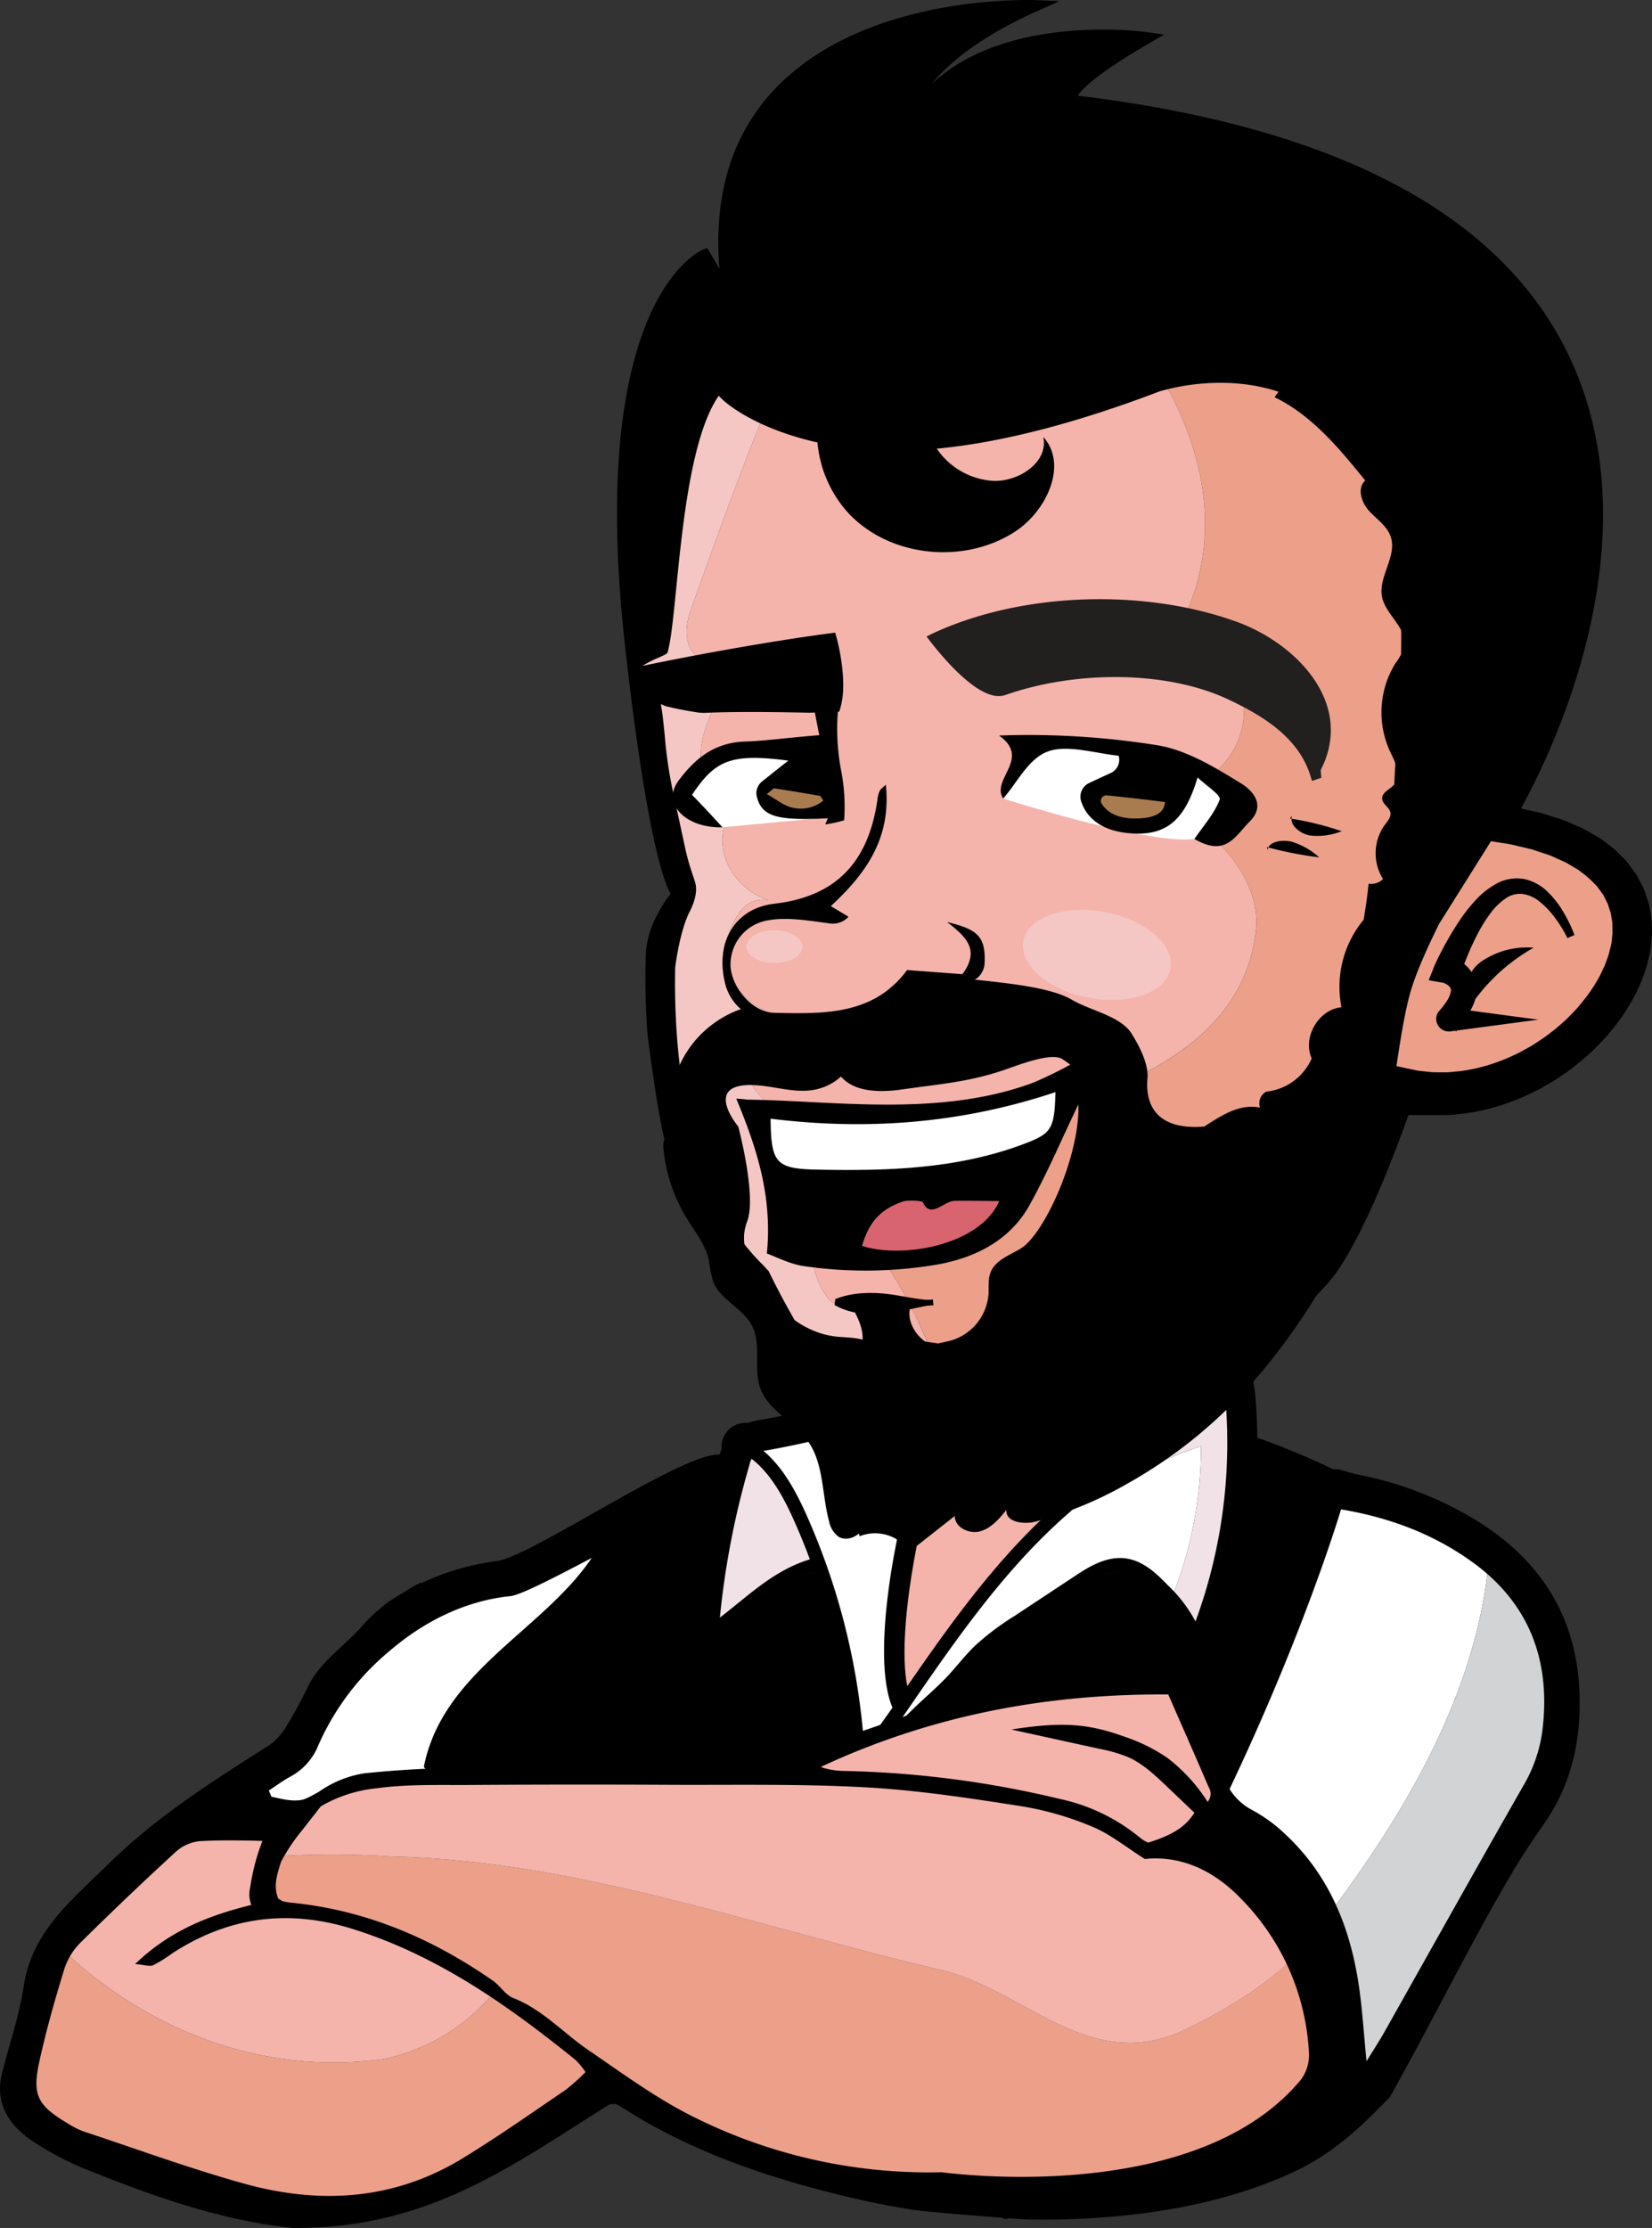 <svg xmlns="http://www.w3.org/2000/svg" width="330.12" height="444.995" viewBox="0 0 330.12 444.995"><rect x="0" y="0" width="330.12" height="444.995" fill="#333333" stroke="none"/><defs><style>.a{fill:#fff;}.b{fill:#f4b4ab;}.c{fill:#eca089;}.d{fill:#f0e2e6;}.e{fill:#5b3327;}.f{fill:#221f1f;}.g{fill:#f5c7c4;}.h{fill:#58595b;}.i{fill:#a97c50;}.j{fill:#d8646f;}.k{fill:#d1d3d4;}</style></defs><g transform="translate(-1109.38 -1268.427)"><path d="M61.712,250.188a49.952,49.952,0,0,0,5.823-6.573,20.86,20.86,0,0,0-4.762,3.013,22.129,22.129,0,0,0-6.6,9.014c1.877-1.785,3.744-3.582,5.536-5.455" transform="translate(1126.076 1340.83)"/><path d="M72.243,274.066c.262.009.524.012.786.021.036-.009.077-.012.113-.021Z" transform="translate(1130.851 1349.88)"/><path class="a" d="M99.374,241.369c-6.371,2.181-13.347,4.305-20.208,4.378-2.7,6.145-9.6,11.679-13.657,15.546a95.452,95.452,0,0,0-9.573,10.065,66.744,66.744,0,0,1-15.347,13.7c-2.356,1.6-4.683,3.159-6.957,4.757a24.679,24.679,0,0,0,19.52-2.061c6.354-3.53,14.924-4.283,23.536-4.011-1.17-.527-1.96-1.066-1.96-1.384,4.106-20.524,26.946-28.309,35.673-45.253-3.618,1.594-7.321,3-11.028,4.267" transform="translate(1119.376 1338.895)"/><path class="b" d="M74.053,328.715a38.935,38.935,0,0,0,22.734-14.136c-13.951-9.11-29.069-15.843-46.108-16.43.9-5.394,0-11.688,2.7-17.082a10.873,10.873,0,0,1-3.9-2.236,27.78,27.78,0,0,1-8.427-1.1,70.54,70.54,0,0,0-11.768,9.959c-4.294,4.682-8.332,9.461-13.234,13.459.689.957-8.017,3.676-7.321,4.612v.006c17.628,17.192,41.089,26.289,65.33,22.945" transform="translate(1111.961 1350.971)"/><path class="c" d="M98.562,308.155a38.933,38.933,0,0,1-22.733,14.136c-24.242,3.344-47.7-5.753-65.33-22.945l-7.79,27.379s19.778,30.159,64.129,22.9l1.845,2.188c19.134-5.424,37.938-11.584,51.2-27.725a249.3,249.3,0,0,0-21.318-15.934" transform="translate(1110.185 1357.394)"/><path class="b" d="M198.712,328.42c-.008-.178-.014-.365-.023-.527,0,.191.01.363.023.527" transform="translate(1168.432 1365.878)"/><path class="c" d="M223.528,321c-18.879,8.091-31.465-8.99-48.547-12.587-37.759-8.99-71.921-21.575-108.78-22.474a187.273,187.273,0,0,0-24.365.012c-.326,3.067-.3,6.168-.688,9.049a70.33,70.33,0,0,1,23.186,5.511c16.133,5.9,30.55,16.578,44.119,27.681-.521.636-1.056,1.25-1.6,1.856,42,25.534,94.141,37.257,138.694,11.387-.005-.149-.013-.284-.019-.428-.013-.163-.022-.336-.023-.527.009.162.016.349.023.527.012.145.027.283.045.414,1.347-.782,2.688-1.589,4.02-2.44a18.089,18.089,0,0,0,3.125-2.615,32,32,0,0,0,3.582-9.113c.267-1.391-1.551-9.2-3.272-16.794-1.145-2.584-2.452-5.121-3.777-7.538-6.831,8.066-16.744,13.852-25.729,18.079" transform="translate(1121.61 1353.291)"/><path class="b" d="M225.169,287.864c-21.849-8.288-43.7-10.893-66.077-13.636q-2.672-.047-5.351-.075c.257.608-.3-.113-.3.633-6-1.153-11.411-.376-17.6-.679-8.638.025-17.3.074-25.952.018-9.284.261-18.59.577-27.772.274-2.326.528-5.7-.381-7.816-1.334a76.135,76.135,0,0,0-10.712.339c-9.489,2.059-16.855,7.865-21.876,15.931-.014.113-.018.227-.031.34a187.3,187.3,0,0,1,24.365-.013c36.86.9,71.022,13.486,108.781,22.475,17.082,3.6,29.667,20.677,48.547,12.587,8.984-4.229,18.9-10.013,25.729-18.079-.485-.883-.972-1.753-1.455-2.6-4.495-8.092-14.385-12.587-22.475-16.183" transform="translate(1121.767 1349.568)"/><path d="M127.834,273.411a4.847,4.847,0,0,1,.3.624q2.679.027,5.351.075-2.819-.344-5.652-.7" transform="translate(1147.373 1349.686)"/><path d="M41.057,293.661a74.991,74.991,0,0,1,23.306,4.683,70.319,70.319,0,0,0-23.185-5.511c-.038.278-.075.554-.121.828" transform="translate(1121.583 1355.458)"/><path d="M272.98,272.317a1.786,1.786,0,0,1,.086-1.723c-18.776-16.478-37.232-29.279-60.649-37.571-.023-2.8-.149-5.573-.379-8.258-.569-6.657-3.05-10.867-7.371-12.513-.272-.1-.54-.191-.8-.266,1.815-7.805,3.8-15.661,5.568-21.971a3.406,3.406,0,0,0-.1-2.152l.3-1.538a3.516,3.516,0,0,0-.724-2.98,3.422,3.422,0,0,0-4.464-.654l-3.147,2.039a3.779,3.779,0,0,0-.8.34,3.351,3.351,0,0,0-.916.772l-6.758,4.381L189.2,192.4a3.464,3.464,0,0,0-1.593-.637,3.5,3.5,0,0,0-3.454,1.8l-.619,1.084a3.4,3.4,0,0,0-.559.748l-1.269,2.29a3.416,3.416,0,0,0-4.186.985,3.528,3.528,0,0,0-.873-.086,3.446,3.446,0,0,0-2.916,1.817l-.21.385q-2.059.9-4.1,1.8l-10.069,4.365-3.945,1.637a5.34,5.34,0,0,1-2.422.47,35.822,35.822,0,0,0-4.01-.271l-1.572-.035a3.578,3.578,0,0,0-2.539,1.049l-1.2.139a3.417,3.417,0,0,0-3,3.787c.179,1.538.354,2.987.523,4.364s.327,2.689.467,3.921c-3.255,1.1-7.063,2.275-11.018,3.39,5.907,22.276,10.651,44.96,2.471,66.094a1,1,0,0,1-.022.105c21.643-6.164,39.772-9.252,61.546-8.646,7.475,3.16,9.274,22.926,12.938,36.136,5.509,2.962,10.716,6.7,13.64,11.962a112.854,112.854,0,0,1,5.234,10.136c-1.562-6.9-3.042-13.618-2.8-15.2q.113-.739.223-1.467a44.7,44.7,0,0,0,12.579,8.119c.585.239,1.186.464,1.786.689a12.211,12.211,0,0,1,4.225,2.147,4.6,4.6,0,0,0,1.048.819,7.826,7.826,0,0,0,1.263,1.234,8.457,8.457,0,0,0,4.911,1.71c1.127-3.413,2.251-6.841,4.748-9.363a12.49,12.49,0,0,0-6.758.275c-.9-18.879,12.585-33.264,26.071-42.254a4.3,4.3,0,0,1,2.28-.909,42.52,42.52,0,0,0-3.034-14.675" transform="translate(1148.205 1322.56)"/><path class="b" d="M202.076,268.774c-.754-3-1.162-8.429-4.94-8.977a1.767,1.767,0,0,1-1.455-1.009c-1.308.092-2.623.138-3.945.2-3.12.152-6.55,1.82-9.582.808a2.458,2.458,0,0,1-.5-.23,1.907,1.907,0,0,1-1.005.6,12.39,12.39,0,0,1-1.912.237l-.021.007-.132.031a2.305,2.305,0,0,1-2.889.547,1.94,1.94,0,0,1-.721-.678c-1.7.206-3.413.243-5.12.438-.071.031-.139.066-.218.092a1.969,1.969,0,0,1-1.059.017c-2.373,1.3-4.949,1.429-7.6,1.781a45.5,45.5,0,0,0-5.691,1.083,24.335,24.335,0,0,1-4.676,1.689,2.514,2.514,0,0,1-2.552-1.275c-4.453,1.392-8.886,2.976-13.277,4.682-.236,1.763-6.341,3.544-9.867,6.188a6.738,6.738,0,0,1,3.787,2.746q2.833.354,5.653.7c22.378,2.744,36.113,4.378,57.962,12.666,2.828,1.257,13.989,3.6,16.949,5.191-3.068-5.185-3.237-12.666-3.552-19.706-2.069-2.1-2.911-4.938-3.637-7.834" transform="translate(1146.505 1345.34)"/><path d="M120.21,273.913c-8.552-.416-17.242-.228-25.952.017,8.651.057,17.314.006,25.952-.017" transform="translate(1137.394 1349.762)"/><path d="M64.047,273.314a34.168,34.168,0,0,0-12.825,3.672,23.89,23.89,0,0,1-11.092,3.157,10.863,10.863,0,0,0,3.9,2.236,20.329,20.329,0,0,0-1.86,6.866c5.021-8.066,12.387-13.874,21.877-15.932" transform="translate(1121.307 1349.657)"/><path d="M198.742,329.776c.523,3.763,4.187.173,7.145-5.055a18.046,18.046,0,0,1-3.125,2.615c-1.332.851-2.674,1.658-4.02,2.44" transform="translate(1168.447 1364.935)"/><path d="M150.046,215.491a170.146,170.146,0,0,1-17.323,4.036,15.289,15.289,0,0,0-2.709.641,4.8,4.8,0,0,0-1.719.149,4.764,4.764,0,0,0-3.5,5.032c-.161.406-.293.8-.4,1.152l-15.14,8.407c-2.022,1.122-4.059,2.252-6.114,3.36-.021.055-.044.112-.065.166-6.294,20.677-33.264,27.869-37.759,50.344,0,.89,6.164,3.536,9.777,2.718-.262-.009-.525-.012-.786-.021h.9c-.036.009-.077.012-.113.021,20.518.678,41.652-1.732,61.786.313.022-.009.038-.021.061-.028a19.368,19.368,0,0,1,5.194-.965,26.643,26.643,0,0,1,2.731-.02,5.183,5.183,0,0,1,1.7.126,6.527,6.527,0,0,0-3.932-3.042c3.6-2.7,9.89-4.495,9.89-6.294,8.18-21.134,3.436-43.818-2.471-66.094" transform="translate(1128.792 1332.472)"/><path class="a" d="M179.706,237.138c-1.156.994-2.3,2-3.422,3.03-11.821,10.91-21.065,24.345-30.007,37.336-.16.231-.3.435-.457.655l-.3-.7c-1.239-2.9-1.642-7.159-1.554-11.86.228-12.148,3.753-27.254,4.727-29.518a35.371,35.371,0,0,0,3.116-17.882l-.112-1.8-1.7.6a211.364,211.364,0,0,1-31.058,8.279c-.231.038-.463.077-.691.121l-2.548.8,1.884,1.6c3.912,3.323,6.448,8.28,8.219,12.227A135.608,135.608,0,0,1,136.436,278.1q.292,2.29.519,4.583c1.086-.538,2.2-1.017,3.286-1.476,1.541-.653,3.125-1.3,4.739-1.847l.4-.573.135-.192c-.183.262-.361.514-.538.765a26.756,26.756,0,0,1,4.325-1.109,2.386,2.386,0,0,1,1.038.058c.571-.538,1.153-1.078,1.773-1.647,1.389-1.27,2.824-2.584,4.143-3.993.738-.786,1.441-1.606,2.181-2.467,1.023-1.192,2.081-2.424,3.231-3.539a52.149,52.149,0,0,1,7.674-5.782l12.1-8c2.3-1.518,5.769-3.8,9.276-3.327,3.2.442,5.756,3.073,7.624,5,.353.365.715.743,1.075,1.131a80.456,80.456,0,0,0,6.2-31.164,119.665,119.665,0,0,0-25.913,12.618" transform="translate(1143.766 1332.742)"/><path class="d" d="M197.5,218.518c-.4-4.67-1.849-7.513-4.308-8.45a9.929,9.929,0,0,0-1.743-.429,11.246,11.246,0,0,1-1.456-.339l-1.248-.409-.459,1.228A23.621,23.621,0,0,0,187.161,215a16.565,16.565,0,0,1-1.882,6.307l-3.313,3.8c-3.286,3.041-6.816,5.918-10.228,8.7-2.217,1.8-4.478,3.657-6.7,5.565a119.723,119.723,0,0,1,25.913-12.618,80.478,80.478,0,0,1-6.2,31.164,23.1,23.1,0,0,1,4.161,5.7l1.387,2.978,1.134-3.083a105.232,105.232,0,0,0,6.059-44.992" transform="translate(1158.431 1330.51)"/><path class="d" d="M130.773,245.611c-1.034-2.772-2.121-5.433-3.234-7.909-2-4.445-4.595-9.429-8.747-12.691l-1.009-.793-.854.957c-.106.118-.209.241-.309.367l-.138.171-.077.208c-.121.327-.233.672-.342,1.044a168.278,168.278,0,0,0-4.416,19.374c-.306,2.14-.615,4.278-.955,6.452q-.3,2.372-.532,4.753l-.309,3.134,2.5-1.916c1.227-.942,2.43-1.9,3.6-2.845,4.326-3.509,8.412-6.825,13.945-8.524l1.385-.425Z" transform="translate(1142.029 1335.066)"/><path class="c" d="M171.541,211.625l.475-1.432v0l3.152-9.5h0l.957-2.889-.036.013.422-1.293-1.16,1.54-1.727.575-.582-.878-.8,1.454q-2.592,1.125-5.176,2.266l-10.12,4.386-4.055,1.68a8.4,8.4,0,0,1-4.075.656,32.6,32.6,0,0,0-3.63-.241l-1.571-.035.183,1.562c.149,1.27.3,2.493.438,3.654a96.144,96.144,0,0,0,27.3-1.522" transform="translate(1152.065 1326.836)"/><path class="b" d="M173.436,208.454c-.366.689-.751,1.374-1.114,2.063l.651-1.963a96.1,96.1,0,0,1-27.3,1.522l0,.022c1.362,11.182,2.183,17.931-2.226,28.16-1.319,3.059-6.333,26.262-4.064,37.37l.642,3.142,1.821-2.638c7.779-11.274,15.591-22.161,25.031-31.521,5.2-12.307,11.055-24.246,12.742-37.749-2.091.627-4.148,1.148-6.186,1.593" transform="translate(1150.633 1329.907)"/><path class="c" d="M187.673,191.233v0l-1.8,1.167-6.02,3.62h0l-1.778,1.044.392-2.658-1.349,2.366.132-.467-4.535,8.185q-.317.56-.629,1.122l-.3.544,0,.01-.249.453c-1.546,2.789-3.045,5.591-4.534,8.393,2.038-.445,4.094-.966,6.186-1.593-1.688,13.5-7.545,25.442-12.742,37.749.956-.947,1.911-1.9,2.9-2.811,3.252-3,6.743-5.845,10.138-8.611s6.893-5.616,10.157-8.634l3.278-3.746.16-.227a3.142,3.142,0,0,0,.152-.315l.126-.345c.174-.791.368-1.576.592-2.352l.067-.236c.141-.494.278-.969.44-1.413l.23-.248.209-1.291a22.816,22.816,0,0,1,1.171-5l.2-.736-.091-.346a9.282,9.282,0,0,0-.562-1.544c.9-2.833,1.659-5.744,2.4-8.563l1.532-5.662a71.806,71.806,0,0,1,2.709-7.949l.069-.208c.235-.974.454-1.961.65-2.959l.62-3.161Z" transform="translate(1157.066 1323.352)"/><path d="M227.89,307.544a1.364,1.364,0,0,1-.987-.422c-1.384-1.448-3.384-2.2-5.5-2.99-.569-.214-1.139-.427-1.694-.654-8.153-3.317-14.417-9.956-19.943-15.812a33.041,33.041,0,0,1-4.264-5.19c-2.13-3.436-2.967-7.494-3.7-11.074a1.367,1.367,0,0,1,2.677-.553c.725,3.523,1.475,7.163,3.348,10.188a31.061,31.061,0,0,0,3.929,4.753c5.337,5.655,11.383,12.063,18.986,15.158.533.215,1.078.42,1.623.624,2.313.867,4.7,1.762,6.517,3.659a1.367,1.367,0,0,1-.987,2.312" transform="translate(1166.375 1348.601)"/><path d="M138.029,280.247c-4.985-10.692,1.541-39.39,3.023-42.826,4.117-9.551,3.417-15.3,2.022-26.754-.167-1.369-.342-2.811-.52-4.343l4.072-.47c.176,1.522.35,2.955.516,4.318,1.391,11.411,2.229,18.3-2.326,28.871-1.24,2.873-7.289,30.429-3.072,39.471Z" transform="translate(1149.854 1329.608)"/><line class="e" x1="42.053" y1="20.707" transform="translate(1357.286 1560.685)"/><path d="M207.834,217.815c-.454-5.312-2.151-8.455-5.184-9.611a11.128,11.128,0,0,0-1.963-.494,4.292,4.292,0,0,1-2.079-.716,1.366,1.366,0,0,0-2.247.663l-.323,1.244a24.056,24.056,0,0,0-1.249,5.3,15.762,15.762,0,0,1-1.653,5.728l-3.176,3.643c-3.238,2.993-6.732,5.84-10.112,8.594s-6.9,5.619-10.182,8.648c-11.924,11-21.218,24.508-30.205,37.566-.856,1.245-1.629,2.331-2.332,3.318-1.3,1.821-2.376,3.339-3.308,4.916,2.811-1.723,5.9-3.208,8.8-2.793.6-.589,1.24-1.213,1.939-1.893l.2-.2c.843-.819,1.711-1.612,2.578-2.408,1.413-1.295,2.873-2.633,4.224-4.074.764-.816,1.493-1.664,2.222-2.514,1.049-1.222,2.04-2.378,3.143-3.444a51.033,51.033,0,0,1,7.475-5.623l12.087-7.987c2.819-1.863,5.578-3.5,8.349-3.121,2.531.349,4.591,2.287,6.83,4.593,3,3.09,5.7,6.162,5.823,9.782a1.366,1.366,0,0,0,2.627.476,106.237,106.237,0,0,0,7.709-49.593m-8.7,44.637a27.8,27.8,0,0,0-5.495-7.2c-2-2.065-4.748-4.892-8.418-5.4-4.019-.556-7.757,1.913-10.23,3.548L162.9,261.385a53.241,53.241,0,0,0-7.869,5.937c-1.193,1.157-2.273,2.414-3.317,3.631-.7.819-1.4,1.637-2.142,2.424-1.279,1.365-2.7,2.667-4.076,3.927-.886.813-1.773,1.625-2.635,2.463l-.2.2c-1.177,1.144-2.209,2.147-3.135,3.076.664-.934,1.391-1.956,2.187-3.113,8.9-12.937,18.108-26.311,29.808-37.108,3.222-2.974,6.695-5.8,10.055-8.541,3.43-2.794,6.978-5.686,10.295-8.755a1.309,1.309,0,0,0,.1-.105l3.312-3.8a1.436,1.436,0,0,0,.152-.211,17.929,17.929,0,0,0,2.053-6.8,22.086,22.086,0,0,1,1.049-4.6,12.523,12.523,0,0,0,1.65.385,8.86,8.86,0,0,1,1.489.361c1.926.733,3.081,3.186,3.432,7.289a103.554,103.554,0,0,1-5.98,44.4" transform="translate(1149.153 1329.839)"/><path d="M184.125,210.565c-.793,1.17-2.428,1.786-3.87,2.187-.564,2.738-1.078,5.312-1.511,7.59l4.553-3.279c.427-2.125.907-4.4,1.423-6.771-.2.092-.4.18-.6.274" transform="translate(1162.504 1330.926)"/><path d="M138.7,281.195a136.618,136.618,0,0,0-11.417-44.575c-2.45-5.461-5.715-11.478-11.341-14.7a1.367,1.367,0,0,0-1.358,2.373c4.948,2.829,7.936,8.382,10.208,13.442a133.893,133.893,0,0,1,11.225,44.149,9.693,9.693,0,0,1,2.684-.693" transform="translate(1143.23 1334.33)"/><path class="f" d="M177.95,135.874c.093-.13.2-.269.322-.416l-.3.45c-.008-.01-.013-.023-.021-.034" transform="translate(1162.268 1308.685)"/><path class="c" d="M282.9,168l-.012-.616a8.089,8.089,0,0,0-.178-1.886l-.022-.128c-.036-.221-.074-.44-.1-.662a3.109,3.109,0,0,0-.214-.815c-.058-.158-.114-.314-.156-.473l-.036-.1c-.032-.078-.073-.224-.114-.37a4.249,4.249,0,0,0-.3-.793l-.732-1.44a3.316,3.316,0,0,0-.186-.352l-1.208-1.664a4.587,4.587,0,0,0-.553-.6l-.6.486.54-.546c-.113-.112-.227-.223-.332-.34l-.416-.424c-.18-.188-.37-.383-.564-.571l-.067-.057-1.51-1.152c-.249-.2-.468-.368-.7-.524l-2.6-1.516-1.284-.568c-.248-.105-.492-.215-.737-.328l-.082-.036a12.766,12.766,0,0,0-1.952-.769l-2.88-.952-2.991-.711a26.6,26.6,0,0,0-3.033-.582l-3.369-.541-.244.532c-.153.336-.324.682-.518,1.04a58.532,58.532,0,0,1-3.467,5.632c-1.125-.466-3.787-2.8-7.739-13.789l-.031-.087a80.618,80.618,0,0,1-2.777-9.63l1.76.719-1.3-2.041q-.235-.37-.453-.716l-.176-.284-.329-.064h-.012l-.009-.053c-.211-1.084-.31-2.138-.406-3.156a21.061,21.061,0,0,0-.672-4.151c2.1-25.677-1.74-44.126-11.412-54.838-7.836-8.676-18.075-10.5-25.284-10.5a46.843,46.843,0,0,0-10.821,1.286c8.1,14.272,11.764,30.775,4.261,47.281-.785,2.356,9.42,6.28,10.99,12.56,2.356,7.851,0,14.915-6.28,19.625,2.356,1.57,3.141,4.71,1.571,6.28-1.571.785-3.141,2.356-5.495,1.57,7.849,5.495,14.914,14.13,13.344,23.551-3.141,21.979-25.905,30.614-45.529,36.109-.785,0-3.141.785-3.141,2.354,1.571,8.635,1.571,17.27-6.28,21.195-7.065,3.925-14.914,3.141-21.98,1.57,7.952,10.436,13.065,22.447,16.55,35.034,2.365-.08,5.051-.2,7.786-.492,1.337-.112,2.729-.271,4.239-.486,1.481-.174,2.951-.425,4.212-.649,1.413-.217,2.841-.52,4.181-.812,1.532-.3,3.017-.681,4.137-.982l2.056-.528,2.03-.627c1.5-.455,2.76-.843,4.024-1.332,2.88-.994,5.574-2.181,7.826-3.209L194.9,255l3.656-2.1c.786-.447,1.536-.953,2.262-1.442.453-.3.859-.579,1.271-.843,1.03-.641,2-1.389,2.943-2.114l.461-.354a63.734,63.734,0,0,0,5.443-4.582l.946-.859,2.936-3a26.862,26.862,0,0,0,1.788-2.024l.054-.065c.3-.362.6-.725.909-1.077l1.356-1.6c.27-.344.523-.7.776-1.049l1.38-1.907c.518-.71,1.035-1.42,1.535-2.146.431-.728.877-1.44,1.323-2.152l.052-.083a50.055,50.055,0,0,0,2.875-5.015l.712-1.371c.411-.785.824-1.571,1.208-2.373l2.5-5.809,2.1-5.976c.54-1.653,1.005-3.362,1.457-5.015l.048-.174c.267-.987.534-1.972.819-2.951l.868-2.945,5.861,1.254c.581.09,1.169.149,1.756.208.377.039.758.078,1.134.123.5.044,1,.049,1.458.049l.734,0c.243,0,.486,0,.73.009h.005a16.537,16.537,0,0,0,1.834-.118c.385-.039.736-.075,1.086-.1a34.91,34.91,0,0,0,5.784-1.2,36.958,36.958,0,0,0,5.564-2.131,18.8,18.8,0,0,0,1.985-1.009l.678-.375a21.44,21.44,0,0,0,2.031-1.231l.52-.341a22.694,22.694,0,0,0,2.04-1.449l.4-.3a23.589,23.589,0,0,0,1.983-1.638l.32-.284a22.479,22.479,0,0,0,1.781-1.707l.371-.38a19.3,19.3,0,0,0,1.528-1.7l.45-.538a33.065,33.065,0,0,0,3.331-4.878c.314-.541.567-1.088.811-1.619l.043-.092c.143-.3.285-.61.436-.911l.036-.084.24-.667c.221-.6.473-1.276.667-1.955l.018-.075c.041-.227.112-.5.183-.778l.03-.118a8.53,8.53,0,0,0,.332-1.788l.166-1.382c.009-.267,0-.515-.005-.768" transform="translate(1149.228 1285.539)"/><path class="g" d="M143.476,243.109c-2.354,0-5.495.785-7.065-1.57-6.28-8.635-.785-18.841-3.141-28.26-1.57-7.066-11.775-9.42-13.344-18.055-.785-3.925,1.57-7.851,3.924-10.99-4.709-2.356-9.419-7.851-7.849-13.346,1.57-3.925,3.141-9.42,8.635-8.634-9.42-3.141-13.346-15.7-3.141-21.2-3.139-1.57-8.634-.785-9.42-3.141-3.139-7.065,2.356-15.7,6.281-21.98-7.066,0-11.776-3.139-9.42-10.99,4.881-13.669,9.764-27.337,15.212-40.628a19.006,19.006,0,0,1-4.709-4.506l-.61-.869-3.923.488c-8.358,11.188-15.6,46.3-17.62,53.148a7.9,7.9,0,0,0-.01,2.939l.09.852,6.891,30.357-.221-.481c-1.122.145,3.573,14.863,2.7,14.967l1.3.031-.188.191c-3.466,3.488-3.595,13.176-3.6,13.586-.03,1.273-.043,2.453-.04,3.583.012,3.512.145,7.018.4,10.424.125,1.8.318,3.6.486,5.186l.1.784c.188,1.476.375,2.934.624,4.365.221,1.485.519,2.962.806,4.39l.144.715c.4,1.8.772,3.405,1.236,5.033.431,1.647.968,3.277,1.524,4.937l.88,2.427.987,2.378c.226.577.493,1.13.752,1.664l.445.929c.337.706.66,1.38,1.039,2.03l.459.83c.258.471.518.944.8,1.4l1.372,2.157c.285.449.6.869.9,1.275l.045.062c.184.245.366.489.541.736a23.035,23.035,0,0,0,1.588,1.994,36.072,36.072,0,0,0,2.745,2.972l1.018,1.079.079.163c1.278,2.633,2.716,5.373,4.276,8.143,1.6,2.847,3.163,5.415,4.77,7.848a65.476,65.476,0,0,0,5.441,7.229,27.4,27.4,0,0,0,3.108,3.048A13.051,13.051,0,0,0,142.439,264a7.793,7.793,0,0,0,1.571.73l.145.036c1.553.222,3.3.4,5.268.55-3.735-7.055-6.316-14.457-5.946-22.207" transform="translate(1138.258 1285.946)"/><path class="b" d="M206.074,145.883c2.354.785,3.925-.785,5.495-1.57,1.57-1.571.785-4.71-1.57-6.28,6.28-4.71,8.634-11.776,6.28-19.625-1.57-6.28-11.775-10.205-10.99-12.56,7.5-16.507,3.842-33.009-4.263-47.281-1.026.249-1.64.442-1.711.466-20.574,7.836-38.225,11.8-52.5,11.8-13.024,0-20.8-3.31-25.224-6.4-5.448,13.291-10.33,26.96-15.212,40.628-2.354,7.849,2.356,10.99,9.42,10.99-3.925,6.28-9.42,14.914-6.28,21.98.785,2.354,6.28,1.57,9.419,3.139-10.2,5.495-6.28,18.054,3.141,21.2-5.495-.785-7.065,4.71-8.635,8.634-1.57,5.495,3.141,10.99,7.851,13.346-2.356,3.139-4.71,7.065-3.925,10.99,1.57,8.634,11.775,10.99,13.346,18.055,2.354,9.42-3.141,19.625,3.139,28.26,1.57,2.354,4.71,1.57,7.065,1.57-.368,7.75,2.212,15.151,5.946,22.207.913.069,1.869.13,2.886.183,1.612.09,3.512.135,5.643.135.952,0,1.926-.009,2.9-.026.236-.007.5-.018.739-.026-3.483-12.585-8.6-24.6-16.548-35.032,7.065,1.57,14.914,2.356,21.98-1.57,7.849-3.925,7.849-12.56,6.28-21.2,0-1.57,2.354-2.354,3.139-2.354,19.625-5.495,42.39-14.13,45.529-36.11,1.571-9.419-5.495-18.054-13.344-23.549" transform="translate(1140.815 1285.833)"/><path class="f" d="M204.7,96.77c-18.35-6.653-42.991-6.057-61.1,2.5l-.873.45.52.667c.837,1.075,8.027,10.59,13.372,11.194a4.235,4.235,0,0,0,1.885-.191c13.922-4.878,32.2-4.974,44.708.974,6.429,3.056,13.98,7.439,16.3,15.406.1.315.144.473.239.79.746-.256,1.121-.38,1.873-.625-.051-.612-.077-.917-.131-1.529,6.853-13.387-4.929-25.338-16.787-29.637" transform="translate(1151.8 1295.846)"/><path class="h" d="M216.743,72.43c10.749,3.338,21.383,7.076,31.888,11.378a102.468,102.468,0,0,1-3.4,21.272c-7.737-3.858-15.616-7.449-23.643-10.6a76.457,76.457,0,0,0-4.849-22.051" transform="translate(1173.797 1289.953)"/><path class="i" d="M119.493,125.595c2.921,2.921,7.028,3.469,11.358,2.609l-1-9.269-3.213-2.387c-3.941,3.016-11.793,5.5-7.148,9.047" transform="translate(1144.47 1303.065)"/><path class="a" d="M123.187,126.294c-4.945-3.513,3.207-6.031,7.148-9.047l-4.107-3.052s-35.527,4.333-13.25,17.1l21.606-2.03-.039-.366c-4.33.86-8.437.313-11.358-2.609" transform="translate(1140.776 1302.366)"/><path d="M104.8,124.717c-3.431,4.556,1.326,9.541,8.759,9.345-1.192-1.308-2.195-2.4-3.209-3.478q-1.424-1.516-2.871-3.01c4.632-6.927,7.768-8.341,19.24-6.825-2.046,1.6-3.617,2.854-5.247,4.163a2.962,2.962,0,0,0-1.056,2.99c1.005,4.089,4.11,4.852,14.21,4.359-.178.414-.352.816-.529,1.227a24.736,24.736,0,0,0,3.776-.829,37.867,37.867,0,0,0-.637-10.132,44.525,44.525,0,0,1-.623-11.514,2.876,2.876,0,0,0,0-.435c-.468-4.858-4.711-5.463-5.8-5.679.082.078,2.021,10.684,2.105,10.762-6.188.48-10.932,1.157-14.832,1.275-6.5.2-10.278,3.789-13.285,7.781m28.336,3.094q.288.459.573.92a7.105,7.105,0,0,1-5.762,1.49c-2.037-.3-3.691-1.82-5.525-2.79q.7-.582,1.413-1.164,4.666.714,9.3,1.544" transform="translate(1140.191 1299.604)"/><path class="i" d="M172.911,120.368c-4,1.673-6.839,3.461-3.51,6.79,4.495,3.6,11.686,3.6,14.383-.9,3.395-5.941-6.026-3.872-10.873-5.891" transform="translate(1159.291 1304.201)"/><path class="a" d="M192.3,119.041s-25.594-6.46-32.727-3.962l-5.028,10.387s29.19,9.327,38.213,8.072l10.005-6.934ZM187.765,128c-2.7,4.495-9.889,4.495-14.385.9-3.327-3.329-.493-5.116,3.512-6.79a6.236,6.236,0,0,1-.813-.4,6.236,6.236,0,0,0,.813.4c.322-.135.649-.268.985-.4-.336.134-.663.267-.985.4,4.848,2.018,14.268-.049,10.873,5.891" transform="translate(1155.311 1302.458)"/><path d="M154.735,125.855c-2.55-3.823,5.693-7.98-.837-12.586a162.73,162.73,0,0,1,31.966,1.991c5.819,1.059,11.288,4.434,16.329,7.519,2.891,1.769,4.817,4.667,1.791,7.664-2.853,2.827-4.708,7.187-11.037,3.483,1.72-2.552,3.977-5.023,5.041-7.857.327-.873-2.659-2.762-4.418-4.433-2.633,8.94-6.569,11.873-14.021,11.1-4.957-.514-8.092-2.808-9.249-6.354a3.024,3.024,0,0,1,1.619-3.641c1.5-.7,2.912-1.357,4.3-1.99a2.894,2.894,0,0,0,1.586-3.426l-.006-.023c-4.785-.5-10.348-2.278-14.171-.841-3.872,1.457-5.983,6.041-8.892,9.392m32.321.7c-4-.52-7.626-.938-11.606-1.332a1.093,1.093,0,0,0-1.048,1.651c1.138,1.812,3.23,2.863,6.12,2.946,3.2.092,6.393-.47,6.534-3.265" transform="translate(1155.119 1302.071)"/><path class="a" d="M116.624,172.087l4.549,17.03,52.2-7.434,5.241-15.618s-33.23,12.164-60.236,5.522" transform="translate(1144.041 1317.782)"/><path class="j" d="M134.555,182.069l-5.892,15.149s33.3,3.777,36.374-15.569Z" transform="translate(1147.62 1322.414)"/><path d="M182.1,163.07a77.864,77.864,0,0,1-9.455,4.753c-18.659,6.892-39.6,3.558-57.012,3.345-.645-.115-1.314-.128-2.214-.211,4,9.665,7.253,19.308,6.12,30.951,1.845.645,4.591,2.131,7.53,2.532a85.56,85.56,0,0,0,26.459-.326c8.023-1.413,14.7-5.073,18.466-11.825,3.827-6.857,6.809-14.1,10.264-21.129.924-1.878,2.107-3.653,3.218-5.456q-1.751-1.243-3.375-2.635m-43.559,37.3c1.4-4.638,3.584-7.315,8.264-8.879.765-.257,3.741-.165,3.884.15,1.559,3.431,4.186-.2,6.314-.253,2.532-.06,6.437.036,8.969.027-3.811,8.886-19.484,11.583-27.431,8.955m32.041-20.231c-13.251,4.92-27.126,5.287-41.025,5.008-8.287-.166-9.175-1.346-9.284-10.169,19.17,2.365,38.037,1,56.934-5.307-.208,7.494-.774,8.294-6.625,10.467" transform="translate(1143.087 1316.892)"/><path d="M128.693,200.314a16.745,16.745,0,0,1,4.933-1.148,27.469,27.469,0,0,1,4.845.043c1.615.141,3.234.471,4.862.746q1.22.216,2.445.361a8.415,8.415,0,0,0,2.439.061l.1,1.17a10.792,10.792,0,0,0-2.469.323l-2.466.51a39.175,39.175,0,0,1-4.967.83,22.664,22.664,0,0,1-4.979-.114,13.16,13.16,0,0,1-4.875-1.611Z" transform="translate(1147.591 1327.594)"/><path d="M247.089,142.106A19.2,19.2,0,0,0,244,138.079a9.58,9.58,0,0,0-4.785-2.693,8.41,8.41,0,0,0-5.7.985,16.3,16.3,0,0,0-4.178,3.366,32.294,32.294,0,0,0-3.15,4.025,67.052,67.052,0,0,0-4.861,8.715l-1.24,3.118,2.954.515a3.14,3.14,0,0,1,.3.125,3.249,3.249,0,0,1,.392.217,2.249,2.249,0,0,1,.533.455,1.067,1.067,0,0,1,.249.925,5.008,5.008,0,0,1-.78,1.876,16.025,16.025,0,0,1-1.7,2.184,2.511,2.511,0,0,0,2.4,3.915l1.031-.138.042.258c.043-.095.091-.187.135-.282l16.356-2.177-13.6-1.81a9.77,9.77,0,0,0,1-2.282,37.185,37.185,0,0,1,11.661-10.284,16.176,16.176,0,0,0-9.781,2.33,7.611,7.611,0,0,0-2.323,2.048,5.515,5.515,0,0,0-.3.506c-.06-.092-.115-.188-.182-.276a7.269,7.269,0,0,0-1.283-1.345A55.1,55.1,0,0,1,230,146.075a28.162,28.162,0,0,1,2.367-3.774,12.833,12.833,0,0,1,2.943-2.942,5.015,5.015,0,0,1,3.456-1.009,6.9,6.9,0,0,1,3.576,1.618,16.791,16.791,0,0,1,3.056,3.256,26.637,26.637,0,0,1,2.409,3.945l1.407-.607a28.183,28.183,0,0,0-2.131-4.455" transform="translate(1174.791 1308.619)"/><path class="g" d="M126.187,146.5c0,1.8-2.508,3.259-5.6,3.259s-5.6-1.458-5.6-3.259,2.507-3.259,5.6-3.259,5.6,1.459,5.6,3.259" transform="translate(1143.554 1311)"/><path class="g" d="M187.037,151.89c-.9,4.719-8.207,7.29-16.319,5.743S156.758,151,157.66,146.285s8.206-7.29,16.319-5.743,13.958,6.629,13.058,11.348" transform="translate(1156.21 1310.063)"/><path d="M125.122,248.6a3.461,3.461,0,0,0,.018-.889Z" transform="translate(1146.567 1342.049)"/><path d="M138.44,218.018a173.855,173.855,0,0,1-17.881,4.167,7.28,7.28,0,0,0-3.877,1.492,7.007,7.007,0,0,0-1.859,3.493,169.255,169.255,0,0,0-6.218,33.653,1.368,1.368,0,0,0,1.252,1.474c.036,0,.074,0,.112,0a1.368,1.368,0,0,0,1.361-1.256,166.521,166.521,0,0,1,6.116-33.11,4.823,4.823,0,0,1,1.061-2.226,5.133,5.133,0,0,1,2.5-.829A185.2,185.2,0,0,0,141.438,220a12.525,12.525,0,0,1-3-1.981" transform="translate(1141.657 1333.223)"/><path d="M109.811,256.156a1.366,1.366,0,0,1-1.119-2.151l.538-.769a1.363,1.363,0,0,1,1.222-.577c1.65-1.21,3.222-2.485,4.754-3.728,4.592-3.726,8.93-7.245,14.957-8.951a1.366,1.366,0,1,1,.745,2.629c-5.487,1.553-9.612,4.9-13.98,8.443-2,1.625-4.077,3.307-6.343,4.863a1.366,1.366,0,0,1-.773.24" transform="translate(1141.61 1339.734)"/><path d="M223.632,135.507l1.117-1.18-.012-.012a7.723,7.723,0,0,0-1.105,1.192" transform="translate(1175.845 1308.346)"/><path d="M301.848,185.424l-.016-.486a15.167,15.167,0,0,0-.35-3.133l-.131-.726a6.618,6.618,0,0,0-.389-1.439c-.065-.18-.128-.361-.206-.617-.069-.182-.128-.366-.188-.546a8.613,8.613,0,0,0-.523-1.34l-1.02-1.946a7.281,7.281,0,0,0-.394-.681l-1.675-2.258a10.337,10.337,0,0,0-.933-1c-.14-.134-.275-.269-.432-.431l-.381-.378c-.314-.315-.629-.628-1.039-.994l-1.934-1.455c-.332-.25-.664-.5-1.061-.754l-3.164-1.794-1.606-.7c-.293-.119-.582-.246-.876-.375a17.768,17.768,0,0,0-2.41-.917l-3.339-1.049-3.251-.732c-.284-.073-.569-.136-.855-.195,5.42-9.72,27.765-53.925,9.119-91.4C271.029,42.4,238.178,25.259,187.14,19.121c.684-1.123,3.422-4.2,14.365-10.535l2.9-1.679-3.313-.473a69.218,69.218,0,0,0-9.012-.525c-8.961,0-24.342,1.528-34.177,10.912,3.512-4.338,9.806-9.532,21.068-14.581l4.5-2.018-4.931-.2S178.005,0,177.031,0c-8.277,0-36.484,1.4-51.864,19.367-7.55,8.821-10.794,20.353-9.655,34.3L113.064,49.5l-.94.406c-.977.42-23.811,11.125-15.1,82.287.171,1.571,4.211,38.213,8.744,46.343-.921,1.136-4.941,6.442-4.983,12.609-.058,2.03-.079,3.871-.062,5.625.03,3.159.165,6.393.4,9.636.178,1.446,1.789,14.313,3.266,20.594l.064.244c.139.54.278,1.079.431,1.6.476,1.772,1.053,3.486,1.657,5.241l.956,2.583,1.044,2.469c.263.66.577,1.3.882,1.919l.407.834c.341.707.729,1.509,1.171,2.256l.494.883c.284.507.567,1.016.886,1.533l1.476,2.286c.331.515.7,1.007,1.087,1.52.185.244.37.489.542.726a25.1,25.1,0,0,0,1.76,2.185,41.37,41.37,0,0,0,3.148,3.362l.323.32c1.245,2.662,2.568,5.289,4.045,8.028,1.607,2.978,3.177,5.668,4.8,8.222a70.715,70.715,0,0,0,5.657,7.795l5.944,5.405a13.235,13.235,0,0,0,2.855,1.324l.27.056c3.261.555,6.371.821,8.981,1.008,2.566.187,5.322.271,8.94.272,2.461-.031,5.7-.1,8.905-.379,1.411-.095,2.911-.24,4.448-.432,1.419-.141,2.8-.341,4.435-.6,1.51-.206,3.013-.5,4.417-.776,1.612-.285,3.205-.665,4.409-.963l2.216-.531,2.134-.616c1.548-.437,2.941-.841,4.3-1.339,3.133-1.02,6.16-2.293,8.459-3.295l4.106-1.951,3.928-2.161c.876-.481,1.724-1.03,2.554-1.567l.109-.07c.4-.258.794-.514,1.186-.756,1.088-.654,2.108-1.4,3.144-2.165A127.748,127.748,0,0,0,236.541,256.9c7.127-7.224,15.618-31.222,16.65-34.185h7.53a22.855,22.855,0,0,0,2.452-.187c.376-.043.751-.086,1.186-.123a42.491,42.491,0,0,0,6.967-1.535,43.749,43.749,0,0,0,6.534-2.594A25.642,25.642,0,0,0,280.306,217l.66-.377a27.382,27.382,0,0,0,2.5-1.559l.476-.32a30.038,30.038,0,0,0,2.515-1.839l.313-.246a31.347,31.347,0,0,0,2.447-2.083l.222-.2a29.81,29.81,0,0,0,2.222-2.187l.276-.293a26.636,26.636,0,0,0,1.915-2.19l.423-.516a40.721,40.721,0,0,0,3.943-5.945c.387-.691.715-1.41,1.084-2.238.152-.339.3-.68.506-1.117l.224-.628c.359-1,.678-1.9.95-2.908.06-.3.13-.594.2-.889l.044-.18a14.4,14.4,0,0,0,.453-2.592l.188-1.9c.013-.451,0-.908-.018-1.365m-8.015,2.4a7.767,7.767,0,0,1-.3,1.55l-.025.095c-.08.315-.16.624-.2.842-.184.637-.416,1.269-.645,1.882l-.222.624c-.171.344-.333.69-.494,1.038-.235.506-.476,1.03-.765,1.531a32,32,0,0,1-3.213,4.708l-.453.541a18.69,18.69,0,0,1-1.467,1.632l-.372.381a21.635,21.635,0,0,1-1.717,1.647l-.323.285a22.588,22.588,0,0,1-1.92,1.585l-.389.3a21.975,21.975,0,0,1-1.974,1.4l-.523.344a20.274,20.274,0,0,1-1.956,1.184l-.7.385a18.165,18.165,0,0,1-1.908.969,35.869,35.869,0,0,1-5.4,2.065,33.716,33.716,0,0,1-5.523,1.152c-.376.025-.754.064-1.13.1a15.75,15.75,0,0,1-1.689.112c-.254-.008-.508-.009-.765-.009h-.732c-.438,0-.9-.005-1.315-.039-.385-.048-.773-.087-1.17-.127-.564-.057-1.129-.114-1.62-.187l-6.913-1.481-1.175,3.984c-.284.985-.553,1.976-.822,2.967l-.03.109c-.453,1.662-.921,3.379-1.449,5l-2.074,5.9-2.483,5.765c-.381.789-.786,1.563-1.193,2.34l-.732,1.409a48.811,48.811,0,0,1-2.81,4.9l-.088.14c-.438.7-.877,1.4-1.257,2.051-.5.716-1.007,1.419-1.52,2.125l-1.363,1.885c-.25.349-.5.7-.738,1l-1.34,1.584c-.327.371-.643.754-.988,1.17a25.632,25.632,0,0,1-1.723,1.951l-2.885,2.947-.924.838a63.133,63.133,0,0,1-5.394,4.543l-.471.363c-.916.7-1.863,1.433-2.85,2.048-.394.253-.784.514-1.173.776l-.13.086c-.7.476-1.435.969-2.185,1.4l-3.592,2.066-3.748,1.86c-2.227,1.017-4.889,2.19-7.762,3.182-1.231.476-2.462.857-3.947,1.306l-1.977.61-2.065.532c-1.183.317-2.593.678-4.085.969-1.323.288-2.733.588-4.136.8-1.538.271-2.834.484-4.174.641-1.485.211-2.856.37-4.2.483-2.986.313-5.937.433-8.425.51-3.308.056-6.157.019-8.466-.108-3.189-.167-5.822-.4-7.975-.7a6.785,6.785,0,0,1-1.366-.634,11.947,11.947,0,0,1-1.514-1.086,26.293,26.293,0,0,1-2.977-2.921,64.594,64.594,0,0,1-5.342-7.1c-1.588-2.4-3.134-4.949-4.726-7.778-1.546-2.746-2.973-5.465-4.242-8.079l-.131-.27-1.2-1.3a35.966,35.966,0,0,1-2.683-2.906,22.106,22.106,0,0,1-1.515-1.9c-.193-.272-.392-.54-.592-.806-.311-.414-.807-1.132-1.105-1.6l-1.118-1.756c-.265-.436-.51-.886-.772-1.365l-.473-.852c-.352-.6-.662-1.251-.995-1.947l-.449-.935c-.248-.512-.5-1.043-.723-1.6l-.968-2.328-.87-2.4c-.549-1.636-1.078-3.24-1.507-4.888-.459-1.609-.824-3.194-1.215-4.941l-.144-.716c-.285-1.414-.58-2.877-.8-4.359-.248-1.43-.436-2.9-.616-4.314l-.1-.76c-.169-1.584-.359-3.378-.483-5.15-.252-3.378-.384-6.857-.394-10.34,0-1.121.009-2.291.036-3.527.009-.071.87-7.272,2.956-11.261.073-.135,1.8-3.338,1.005-5.8-.134-.418-.271-.835-.409-1.252a49.156,49.156,0,0,1-1.431-4.916l-2.544-11.758v-.006a85.136,85.136,0,0,1-1.662-11.252c-.223-2.227-.436-4.343-.769-6.339a2.506,2.506,0,0,1,.415.189,4.5,4.5,0,0,0,1.308.407c1.93.472,3.842.8,5.46,1.053a9.056,9.056,0,0,0,1.86.1c7.535-.374,20.409-.019,20.563-.017l6.028-.214.235-.8c1.588-5.409-.68-13.669-.777-14.016l-.269-.974-1,.134c-13.122,1.725-29.507,4.82-37.514,6.515a21.134,21.134,0,0,1,3.189-1.641c1.379-.608,1.743-.781,1.839-1.1.664-2.251,1.13-6.886,1.72-12.753,1.3-12.98,3.082-30.671,8.5-38.466,2.05,2.361,8.794,6.889,19.724,9.327a24.117,24.117,0,0,0,6.123,14.05c8.274,8.905,23.162,10.389,33.355,3.767,6.282-4.081,10.651-13.346,5.647-18.92,1.1,5.051-4.953,9.048-10.113,8.772a14.737,14.737,0,0,1-11.168-6.426c12.761-1.2,27.7-5.034,44.545-11.452a44.1,44.1,0,0,1,12.177-1.7c6.974,0,16.871,1.755,24.422,10.116,9.467,10.485,13.2,28.69,11.1,54.11l-.006.077.023.074a19.453,19.453,0,0,1,.668,4.059,32.8,32.8,0,0,0,.422,3.266c.022.11.045.221.07.329l.154.724a82.732,82.732,0,0,0,3.126,11.19l.029.082c1.9,5.293,4.557,11.452,7.25,13.748.043-.039.092-.079.136-.119l-.125.131a3.455,3.455,0,0,0,1.863.905l-.889-1.755c1.9-1.537,4.32-3.168,5.086-4.588q.232-.43.426-.838l2.511.4a25.906,25.906,0,0,1,2.937.564l2.894.684,2.934.969a11.872,11.872,0,0,1,1.782.708l.128.057c.239.109.477.217.7.31l1.244.549,2.473,1.446c.21.137.406.293.637.476l.9.681,1.123.99.383.389c.128.141.266.276.455.462a3.75,3.75,0,0,1,.414.442l1.168,1.6.874,1.723a3.293,3.293,0,0,1,.2.567c.057.195.115.388.141.44a6.042,6.042,0,0,0,.188.58,2.2,2.2,0,0,1,.154.566c.031.237.07.473.11.711l.022.128a7.486,7.486,0,0,1,.161,1.707l.009.577c.008.249.017.5.016.65Z" transform="translate(1137.629 1268.427)"/><path d="M156.179,148.25c3.6,2.833,6.751,5.438,3.063,10.419l-11.059-.824c-6.69,9.08-16.73,8.741-26.46,8.546-4.488-.09-8.511-5.029-8.809-9.18a8.921,8.921,0,0,1,7.484-9.3c3.862-.689,8.044.06,12.03.577a4.322,4.322,0,0,0,3.927-1.147l.016-.016a.129.129,0,0,0-.02-.206l-3.4-2.048c6.972-6.452,12.122-13.531,10.987-24.256-.882.842-1.079.95-1.151,1.113a4.932,4.932,0,0,0-.437,1.273c-1.616,12.226-7.534,19.858-20.667,21.392-8.052.942-11.8,7.808-9.9,15.765l.01.045a9.981,9.981,0,0,0,5.583,6.8l4.381,1.991a33.279,33.279,0,0,0,17.215-1.339c5.481-2.107,9.187-7.249,15.249-8.092,2.118-.3,4.178.6,6.194.389a3.371,3.371,0,0,0,1.917-.824,4.107,4.107,0,0,0,1.346-2.955c.2-5.264-1.419-6.651-7.5-8.123" transform="translate(1142.458 1304.333)"/><path d="M199.172,125.607l-.466.525c.105.017.209.039.314.057a1.577,1.577,0,0,1,.152-.582" transform="translate(1168.437 1305.758)"/><path d="M198.949,126.056c-.1,1.448,1.754,3,3.7,3.357a13.085,13.085,0,0,0,6.341-.863,62.21,62.21,0,0,0-10.043-2.494" transform="translate(1168.508 1305.891)"/><path d="M195.375,131.01l-.223-.582c.1.027.206.051.309.078a1.166,1.166,0,0,0-.086.5" transform="translate(1167.38 1307.19)"/><path d="M195.39,130.792c.467-1.149,2.764-1.622,4.687-1.143a14.585,14.585,0,0,1,5.472,3.112,73.146,73.146,0,0,1-10.158-1.969" transform="translate(1167.451 1306.904)"/><path d="M261.044,128.922l-4.069,7.845c-.854-3.059-.232-6.421.377-9.589.947-4.925,1.74-10.41-3.168-14.123-1.891-1.43-4.213-.656-6.125.746-.992.729-2.975-14.26-3.393-12.98L242.4,143.105c-.58,2.181-2.008,3.746-4.246,3.461-.236,2.347-.572,4.752-.99,7.192a20.984,20.984,0,0,0-4.429,17.482c-4.583.435-7.838,6.023-5.952,10.223a11.176,11.176,0,0,1-9.056,6.627,2.625,2.625,0,0,0-1.263,3.2c-6.018-1.245-10.969,4.491-16.608,6.932a32.545,32.545,0,0,1-6.277,1.768c-6.038,1.273-7.631-13.072-13.67-11.8,1.819,9.8-6.1,28.143-11.309,31.265-2.231,1.337-5.04,2.316-5.988,4.739-.541,1.384-.32,2.933-.415,4.416a10.476,10.476,0,0,1-7.288,9.131c-.891.265-1.838.419-2.741.656l-2.585-.375c-2.714-1.837-4.242-5.647-2.331-8.257l-1.907-.467c-.211.507-.94.619-1.523.612l-9.838-.108c2.412,3.279,4.663,8.327,1.509,10.9-2.515,2.05-6.33.414-8.741-1.758s-4.656-4.988-7.87-5.433a53.279,53.279,0,0,0,2.563,6.788c3.313,7.666,8.734,20.212,12.048,27.88a41.5,41.5,0,0,1,2.941,8.724,8.358,8.358,0,0,1,10.005,3.048l9.021-7.1c0,2.291,2.879,3.671,5.085,3.055s3.793-2.489,5.238-4.265c-.209,2.445,3.414,2.951,5.791,2.341a76.716,76.716,0,0,0,18.514-7.669,95.753,95.753,0,0,0,13.161-8.92C223.613,240.933,236,216.577,244.9,191.944a5.787,5.787,0,0,1-2.693-.437c1.618-7.477,2.191-15.19,4.119-22.6,1.022-3.928,3.467-9.385,5.919-14.322l11-17.519Z" transform="translate(1144.712 1298.368)"/><path d="M233.2,87.361c-1.479-9.531-4.171-19.553-11.389-25.948s-20.2-6.957-25.459,1.125c7.442,3.595,12.9,10.21,18.109,16.626-1.684,1.523-.769,4.388.759,6.068s3.609,3.017,4.334,5.169c1.322,3.919-2.572,8.028-1.72,12.074.756,3.582,5.066,6.182,4.413,9.785a9.884,9.884,0,0,1-1.73,3.378,18.617,18.617,0,0,0-1.086,17.676c1.007,2.112,2.38,4.759.861,6.539-.859,1.008-2.571,1.6-2.448,2.92.1,1.055,1.41,1.631,1.632,2.667.2.928-.537,1.759-1.112,2.515a9.7,9.7,0,0,0,.575,12.054l.581,2.244.922,4.941c8.873-10.353,12.317-24.3,13.761-37.854a162.175,162.175,0,0,0-1-41.98" transform="translate(1167.737 1285.232)"/><path d="M113.95,154.348a12.512,12.512,0,0,0,1.2,1.016c.231-.067.459-.139.693-.2Z" transform="translate(1143.247 1314.3)"/><path d="M119.82,170.613c4.059.053,8.076,1.6,12.093,1.016a11.022,11.022,0,0,0,8.647-15,49.259,49.259,0,0,1-12,1.64,17.4,17.4,0,0,1-9.916-3.134A21.205,21.205,0,0,0,104.984,167.7a40.985,40.985,0,0,0-1.925,8.471,14.089,14.089,0,0,0-.156,4.8,1.644,1.644,0,0,0-.379.368,2.945,2.945,0,0,0-.306,2,32.553,32.553,0,0,0,4.586,13.8c1.658,2.724,3.758,5.294,4.46,8.4a31.828,31.828,0,0,0,.839,4.234c1.394,3.736,5.98,5.367,7.805,8.913,1.948,3.785.2,8.559,1.676,12.552,1.654,4.469,6.749,6.618,9.5,10.51,3.2,4.525,2.757,10.589,4.207,15.937a5.03,5.03,0,0,0,1.894,3.133c1.632,1,3.9.017,4.941-1.588a11.262,11.262,0,0,0,1.314-5.527l1.7-27.145a6.385,6.385,0,0,0-.248-2.824c-1.1-2.693-4.826-2.6-7.725-2.84-5.638-.459-10.776-3.977-13.907-8.687s-6.334-9.06-4.326-14.348c1.935-5.1-1.778-18.961-1.778-18.961s-7.094-8.42,2.668-8.29" transform="translate(1139.749 1314.532)"/><path d="M202.514,180.511c-11.108.9-11.675-6.2-11.361-9.59.266-2.88-1.658-6.569-3.2-9.017-2.179-3.462-8.319-4.6-11.84-6.683-6.125-3.623-20.763-3.661-29.169-5.4-5.034-1.039-9.244,6.167-14.182,8.7a42.876,42.876,0,0,0,4.64-3.694c-1.4.636-3.393,2.553-5.14,3.933a7.421,7.421,0,0,1-1.664.527,3.494,3.494,0,0,0,1.536-.426,10.056,10.056,0,0,1-1.826,1.2l.544.841a6.871,6.871,0,0,0-1.4,9.044c2.65,3.8,8.211,3.8,12.8,3.134,7.411-1.071,12.98-1.427,20.081-3.809,2.537-.851,9.556-3.7,11.8-2.239,2.616,1.7,4.679,3.489,4.4,6.6-.336,3.693.029,9.131-.307,12.824l-.938,3.855c3.966,1.7,8.462,4.364,10.7.676,1.136-1.867,16.7-10.654,14.526-10.479" transform="translate(1147.524 1312.925)"/><path class="a" d="M211.933,311.046c14.945-20.452,27.138-42.967,29.349-66.946l-15.109-9.365-21.631-6.447,7.829,3.426s-6.978,24.493-23.308,58.728a273.848,273.848,0,0,1,15.3,29.27,58.464,58.464,0,0,0,7.568-8.667" transform="translate(1165.571 1336.275)"/><path class="k" d="M247.663,246.606l-9.887-6.128c-2.213,23.978-14.405,46.494-29.351,66.945a58.324,58.324,0,0,1-7.567,8.668c4.264,9.684,7.881,20.04,8.376,28.131,0,0,10.279-2.951,10.279-5.341s16.622-33.867,16.622-33.867l16.093-24.369Z" transform="translate(1169.076 1339.898)"/><path d="M315.658,272.459c-.307-15.607-7.455-27.131-20.444-35.226a71.717,71.717,0,0,0-23.734-9.253c-1.232-.253-2.444-.629-3.886-1.061a88.62,88.62,0,0,1-9.8-.549c-.285.477-.562.909-.83,1.311a20.66,20.66,0,0,1-.6,6.085c.643.018,1.283.023,1.941.064,13.045.8,25.172,3.894,35.813,11.527,11.544,8.28,15.838,19.849,14.088,33.792a29.073,29.073,0,0,1-3.785,10.938c-9.368,16.375-18.553,32.854-27.82,49.286-.937,1.658-1.986,3.252-3.531,5.769-.527-5.438-.808-9.833-1.4-14.185-1.638-12.041-5.871-22.907-15.013-31.343a30.929,30.929,0,0,0-6.521-4.706,11.546,11.546,0,0,1-5.442-6.234c-2.4-5.651-5.117-11.162-7.567-16.791a5.379,5.379,0,0,0-5.98-3.624c-8.943.769-17.881,1.581-26.833,2.227-12.461.9-23.7,6.154-35.385,9.8-4.961,1.549-9.719,3.742-14.605,5.551a9.624,9.624,0,0,1-3.1.39c-14.817.314-29.631.669-44.449.854-4.329.053-8.669-.642-13-.562a203.114,203.114,0,0,0-21.021,1.112,21.445,21.445,0,0,0-9.394,3.949c-3.234,2.317-6.049,1.35-9.113.726q-.261-.621-.523-1.241c1.424-.931,2.794-1.961,4.283-2.772a12.2,12.2,0,0,0,5.557-6.159,51.486,51.486,0,0,1,14.674-19.275c6.87-5.785,14.962-9.729,23.752-10.624,4.73-.483,35.716-19.11,40.5-19l1.3-9.252c-7.181-.6-37.324,20.2-44.481,21.248a49.573,49.573,0,0,0-21.666,8.149,33.47,33.47,0,0,0-5.494,5.079c-3.545,3.934-8.176,6.887-10.61,11.836a87.6,87.6,0,0,1-4.278,7.891,12.214,12.214,0,0,1-3.51,3.864c-11.27,7.136-22.543,14.286-32.1,23.695C14.495,312.8,6.354,319.161,4.713,330.26c-.867,5.853-2.88,11.533-4.32,17.306-1.493,5.992,1.436,10.315,5.957,13.426a60.7,60.7,0,0,0,11.894,6.146c13.1,5.232,26.362,9.887,40.374,11.292,27.005.127,43.4-12.3,62.831-24.465a2.222,2.222,0,0,1,2.269,0c14.15,9.266,30.154,14.6,46.516,18.457,3.992.939,8.009,1.711,12.043,2.345,2.415.409,12.029,1.169,17.965,1.616l.464.222c.23.009.459.022.69.031l-.1-.174c2.243.167,3.746.275,3.746.275l1.656-.5a9.216,9.216,0,0,1-1.656.5c2.981.051,5.962.044,8.949-.064,14.882-.537,30.177-2.945,43.84-9.11,6.777-3.057,12-7.284,17.21-12.53.886-.893,1.772-1.79,2.662-2.683,7.249-12.9,13.653-25.768,20.889-38.674,1.082-1.928,2.418-4.221,3.536-6.121,2.027-3.44,4.278-6.753,6.546-10.043,5.214-7.561,7.162-15.93,6.983-25.054m-82.2-.575c2.725,6.232,5.443,12.369,8.088,18.534a2.5,2.5,0,0,1-.224,2.915,33.825,33.825,0,0,0-8.146-8.866,34.871,34.871,0,0,0-8.362-4.124c-7.282-2.644-12.536-3.074-22.709-1.465l17.721,3.883a28.508,28.508,0,0,1,5.68,1.664c2.921,1.318,5.3,3.571,7.624,5.783q2.777,2.644,5.551,5.289c-1.778,2.807-4.317,4.426-9.237,5.974a7.478,7.478,0,0,1-1.389-.789,37.612,37.612,0,0,0-16.4-7.969,201.507,201.507,0,0,0-42.67-5.556,16.02,16.02,0,0,1-5.015-.789c21.973-10.249,45-14.675,69.485-14.485M112.992,350.877c-6.8,4.621-13.539,9.364-20.552,13.648-13.748,8.394-28.614,9.248-43.755,5.025-10.79-3.01-21.344-6.874-31.988-10.4a16.686,16.686,0,0,1-3.2-1.624c-6.033-3.61-7.123-5.631-5.6-12.495,1.387-6.268,3.143-12.469,5.047-18.6a13.32,13.32,0,0,1,3.371-5.219q9.25-9.135,18.835-17.93a8.378,8.378,0,0,1,4.8-2.111c4.155-.224,8.328-.154,12.5-.051a42.714,42.714,0,0,0-2.458,9.3,5.879,5.879,0,0,0,.231,3.492c-8.31,2.057-16.153,5.009-23.223,11.8,1.9.163,2.9.547,3.6.245a26.765,26.765,0,0,0,3.8-2.366c11.236-7.307,23.162-8.905,36.023-4.894,16.943,5.282,31.054,15.253,44.621,26.2a16.862,16.862,0,0,1,1.96,2.393,39.757,39.757,0,0,1-4.012,3.591M188.113,367.3a105.076,105.076,0,0,1-50.924-11.767c-6.857-3.589-13.18-8.236-19.6-12.619-5.036-3.439-9.176-8.123-15.058-10.428-1.558-.611-2.591-2.445-4.046-3.456-12.12-8.419-25.328-14.072-40.146-15.551a12.875,12.875,0,0,1-1.767-.283,4.631,4.631,0,0,1-.972-.572c-1.059-2.544-.174-4.941.576-7.366a38.021,38.021,0,0,1,4.289-6.373l3.643-4.666a27.524,27.524,0,0,1,11.091-3.6c6.179-.852,12.521-.628,18.793-.669q19.964-.131,39.928-.03c13.014.058,26.053-.21,39.034.5,10.423.572,20.812,2.166,31.145,3.774a62.333,62.333,0,0,1,14.168,4.087c3.641,1.513,6.822,4.135,10.5,6.452,7.543-.76,14.089,2.519,19.417,8.136a47.116,47.116,0,0,1,13.383,30.6,8.232,8.232,0,0,1-1.583,5.317c-21.286,25.748-71.877,18.5-71.877,18.5" transform="translate(1109.38 1334.991)"/></g></svg>
